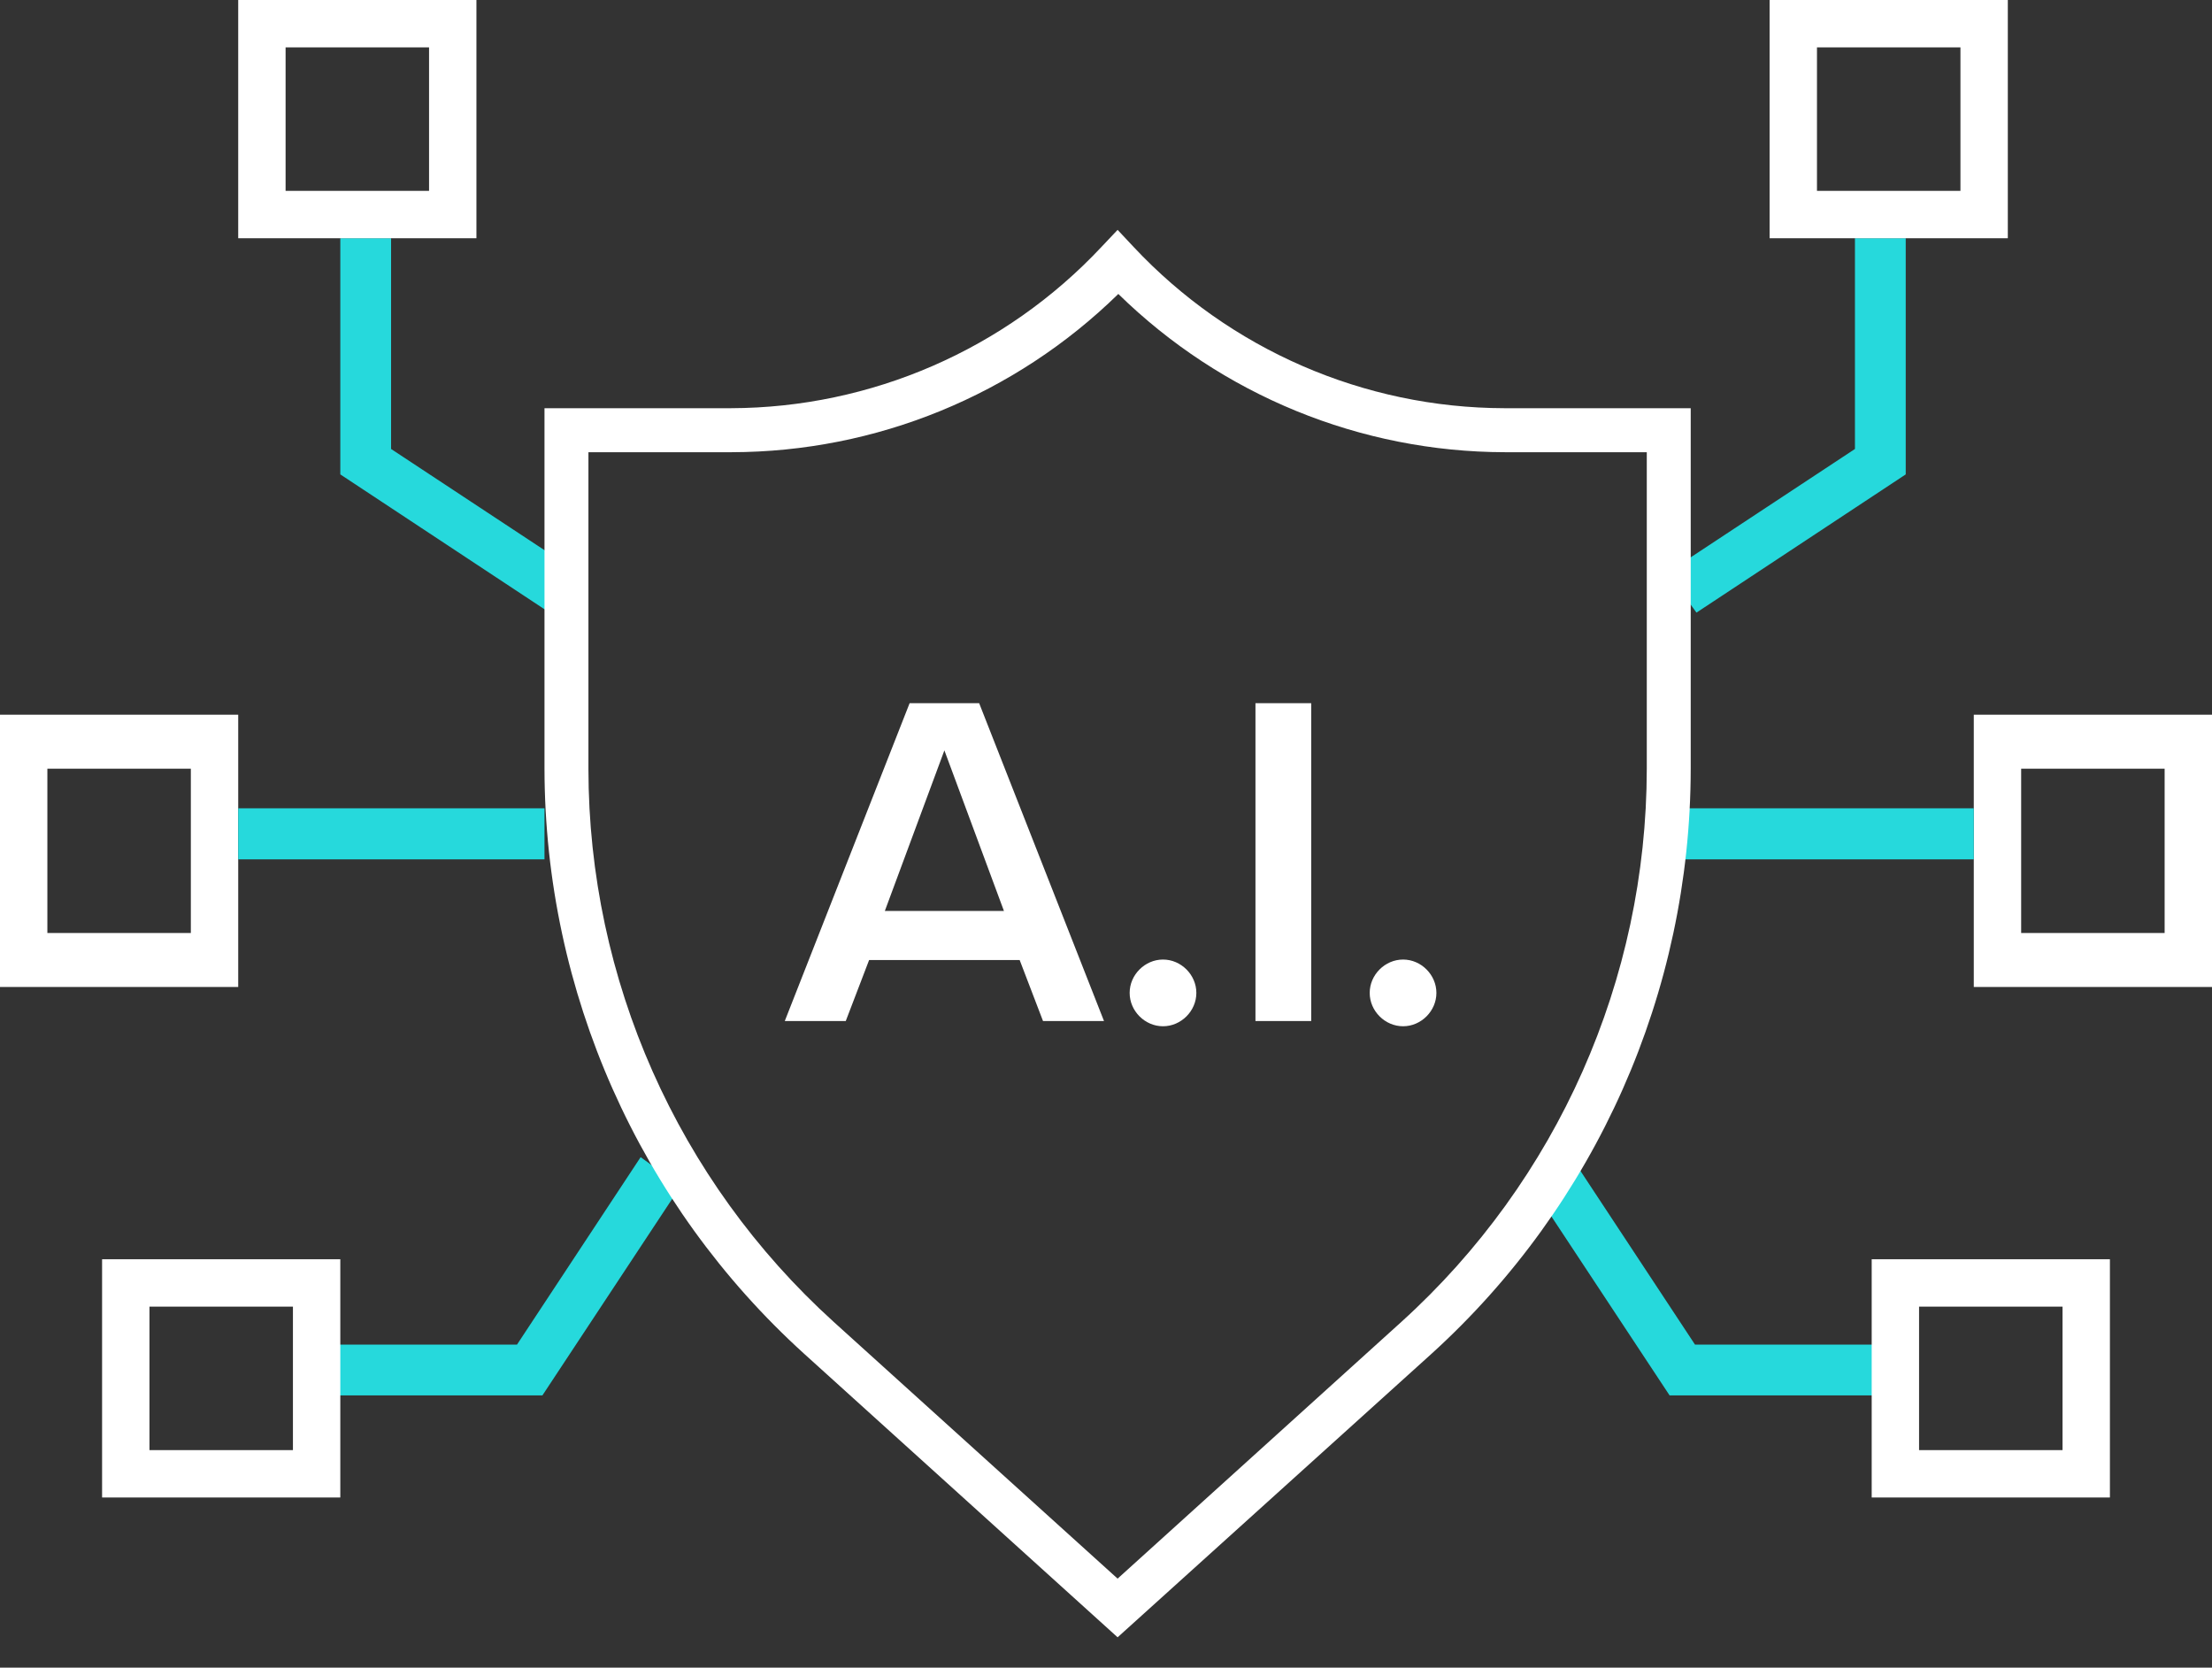<?xml version="1.0" encoding="UTF-8"?> <svg xmlns="http://www.w3.org/2000/svg" width="65" height="49" viewBox="0 0 65 49" fill="none"><rect x="0" y="0" width="65" height="49" fill="#333333" stroke="none"/><path fill-rule="evenodd" clip-rule="evenodd" d="M46.175 34L45 34.851L49.061 41H56V39.508H49.808L46.175 34Z" fill="#26D9DC"></path><path fill-rule="evenodd" clip-rule="evenodd" d="M49 16.825L49.851 18L56 13.939L56 7L54.508 7L54.508 13.192L49 16.825Z" fill="#26D9DC"></path><path fill-rule="evenodd" clip-rule="evenodd" d="M58 29H65V21H58V29ZM63.608 27.414H59.392V22.586H63.608V27.414Z" fill="white"></path><path fill-rule="evenodd" clip-rule="evenodd" d="M18.825 34L20 34.851L15.939 41H9V39.508H15.192L18.825 34Z" fill="#26D9DC"></path><path fill-rule="evenodd" clip-rule="evenodd" d="M55 44H62V37H55V44ZM60.608 42.608H56.392V38.392H60.608V42.608Z" fill="white"></path><path fill-rule="evenodd" clip-rule="evenodd" d="M17 16.825L16.149 18L10 13.939L10 7L11.492 7L11.492 13.192L17 16.825Z" fill="#26D9DC"></path><path fill-rule="evenodd" clip-rule="evenodd" d="M52 7H59V0H52V7ZM57.608 5.608H53.392V1.392H57.608V5.608Z" fill="white"></path><path fill-rule="evenodd" clip-rule="evenodd" d="M7 29H0V21H7V29ZM1.392 27.414H5.608V22.586H1.392V27.414Z" fill="white"></path><path fill-rule="evenodd" clip-rule="evenodd" d="M10 44H3V37H10V44ZM4.392 42.608H8.608V38.392H4.392V42.608Z" fill="white"></path><path fill-rule="evenodd" clip-rule="evenodd" d="M14 7H7V0H14V7ZM8.392 5.608H12.608V1.392H8.392V5.608Z" fill="white"></path><path d="M49 24.5H58" stroke="#26D9DC" stroke-width="1.5"></path><path fill-rule="evenodd" clip-rule="evenodd" d="M32.841 48.108L23.631 39.778C18.782 35.383 16.01 29.142 16 22.591V11.994H21.476C25.603 11.983 29.543 10.269 32.368 7.254L32.841 6.754L33.31 7.254C36.135 10.27 40.077 11.985 44.206 11.994H49.682V22.591C49.677 29.149 46.903 35.398 42.046 39.795L32.841 48.108ZM17.291 13.287V22.591C17.295 28.783 19.912 34.685 24.496 38.838L32.841 46.384L41.182 38.838C45.767 34.685 48.385 28.784 48.391 22.591V13.287H44.227C39.979 13.281 35.901 11.613 32.862 8.637C29.824 11.612 25.746 13.28 21.497 13.287H17.291Z" fill="white"></path><path d="M32.441 30H30.649L29.963 28.208H25.539L24.853 30H23.061L26.729 20.662H28.773L32.441 30ZM29.501 26.766L27.751 22.048L26.001 26.766H29.501ZM33.195 29.174C33.195 28.642 33.643 28.194 34.175 28.194C34.707 28.194 35.155 28.642 35.155 29.174C35.155 29.706 34.707 30.154 34.175 30.154C33.643 30.154 33.195 29.706 33.195 29.174ZM38.53 30H36.892V20.662H38.53V30ZM40.249 29.174C40.249 28.642 40.697 28.194 41.23 28.194C41.761 28.194 42.209 28.642 42.209 29.174C42.209 29.706 41.761 30.154 41.23 30.154C40.697 30.154 40.249 29.706 40.249 29.174Z" fill="white"></path><path d="M16 24.5H7" stroke="#26D9DC" stroke-width="1.5"></path></svg> 
